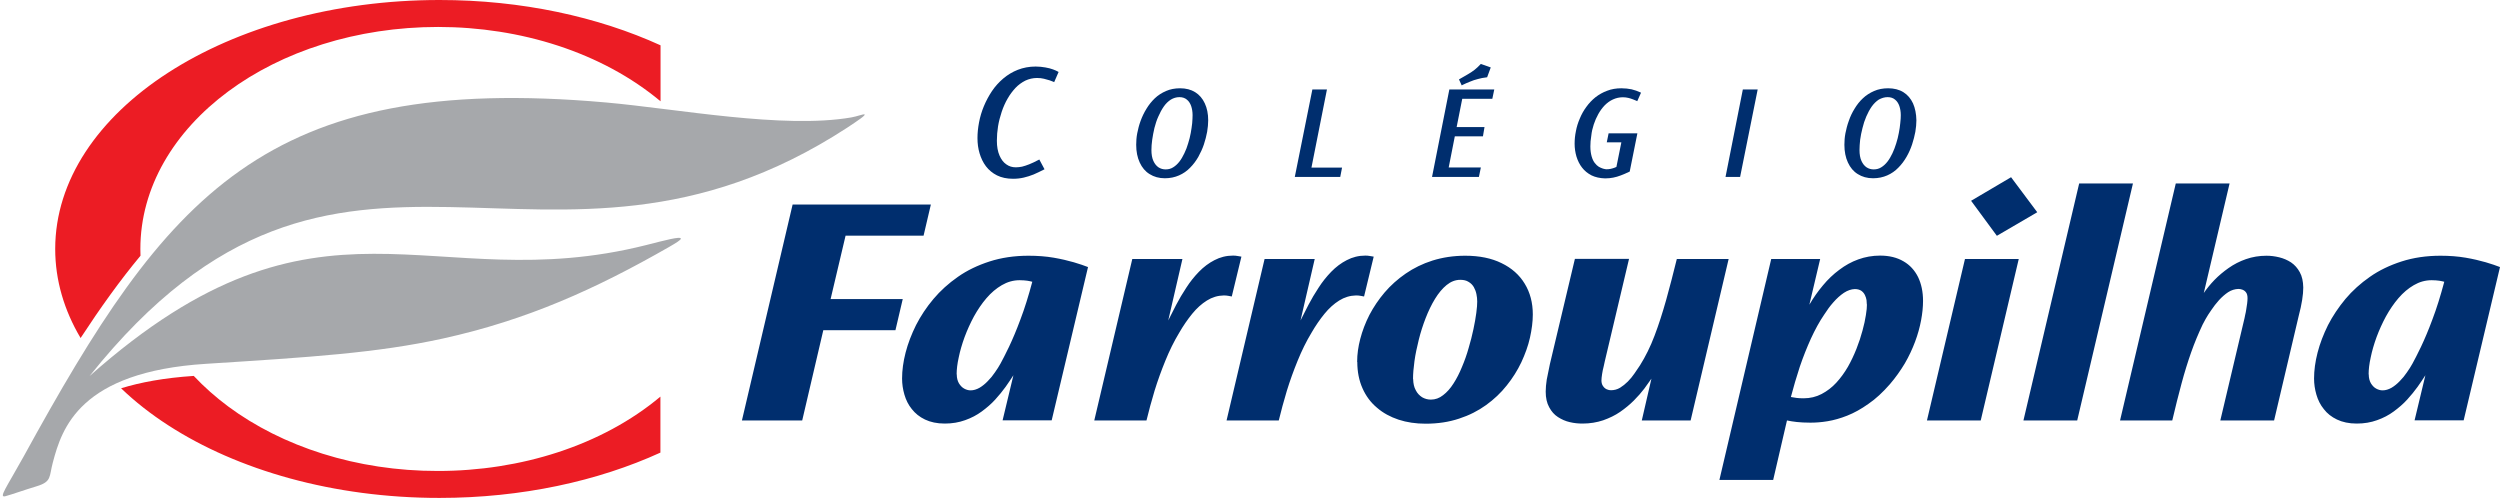 <svg xmlns="http://www.w3.org/2000/svg" xmlns:xlink="http://www.w3.org/1999/xlink" id="Camada_1" x="0px" y="0px" viewBox="0 0 1920 382.5" style="enable-background:new 0 0 1920 382.5;" xml:space="preserve"><style type="text/css">	.st0{fill:#002E6E;}	.st1{fill:#A6A8AB;}	.st2{fill:#EC1C24;}</style><g>	<g>		<path class="st0" d="M1123.3,65.2c1.9-0.9,3.8-1.8,5.7-2.5c1.9-0.8,3.9-1.5,6-2c2-0.6,4.2-1,6.7-1.3l0.4,0l2.8-7.6l-7.6-2.7   l-0.3,0.3c-1.5,1.6-3,3-4.5,4.2c-1.5,1.1-3.1,2.3-5.1,3.4c-1.9,1.1-4,2.3-6.4,3.7l-0.5,0.3l2.1,4.6L1123.3,65.2z"></path>		<path class="st0" d="M917.9,70.8c-3.2-2-7.1-3-11.6-3c-4,0-7.6,0.7-10.8,2.1c-3.2,1.4-6.1,3.2-8.6,5.6c-2.4,2.3-4.6,5-6.4,8   c-1.8,2.9-3.3,6-4.5,9.3c-1.2,3.2-2,6.5-2.6,9.5c-0.6,3.1-0.8,6.1-0.8,8.9c0,5.2,0.9,9.7,2.7,13.6c1.8,3.9,4.3,6.9,7.6,8.9   c3.3,2.1,7.2,3.2,11.7,3.2h0c4.1,0,7.7-0.8,10.9-2.2c3.2-1.4,6.1-3.4,8.5-5.9c2.5-2.5,4.5-5.2,6.3-8.3c1.7-3.1,3.2-6.3,4.3-9.6   c1.1-3.3,1.9-6.5,2.5-9.7c0.5-3.1,0.8-6.1,0.8-8.8c0-5-0.9-9.4-2.6-13C923.6,75.7,921.1,72.8,917.9,70.8z M905.8,74.6   c2.4,0,4.3,0.7,5.7,1.9c1.5,1.2,2.6,2.9,3.3,4.9c0.7,2.1,1.1,4.4,1.1,7c0,1.7-0.1,3.7-0.3,6.2c-0.3,2.4-0.6,4.9-1.1,7.5   c-0.5,2.6-1.1,5.3-2,8c-0.8,2.7-1.7,5.2-2.9,7.6c-1.2,2.5-2.4,4.6-3.8,6.4c-1.5,1.9-3,3.3-4.8,4.4c-1.7,1.1-3.6,1.6-5.8,1.6   c-2,0-3.8-0.5-5.5-1.6c-1.6-1.1-2.9-2.7-3.9-4.9c-1-2.2-1.5-5-1.5-8.4c0-2.4,0.2-5,0.6-7.9c0.4-2.9,1-5.9,1.7-9c0.8-3,1.7-6,3-8.8   c1.2-2.8,2.6-5.4,4.2-7.7c1.6-2.3,3.4-4,5.4-5.3C901.2,75.3,903.4,74.6,905.8,74.6z"></path>		<path class="st0" d="M808.7,53.3c-1.6-0.6-3.5-1.1-5.8-1.5c-2.3-0.4-4.8-0.7-7.5-0.7c-5,0-9.6,0.9-13.7,2.5   c-4.1,1.6-7.9,3.9-11.2,6.7c-3.3,2.8-6.3,6.1-8.7,9.7c-2.4,3.6-4.5,7.5-6.2,11.6c-1.7,4.1-2.9,8.2-3.7,12.4   c-0.8,4.2-1.2,8.2-1.2,12c0,4.2,0.5,8,1.6,11.7c1.1,3.7,2.7,7.1,4.9,10c2.2,2.9,5.1,5.3,8.5,7c3.4,1.7,7.6,2.6,12.3,2.6h0   c2.9,0,5.6-0.3,8.2-0.9c2.6-0.6,5.1-1.4,7.6-2.4c2.5-1.1,5.1-2.3,7.8-3.7l0.6-0.3l-4-7.5l-0.6,0.3c-2.8,1.5-5.2,2.6-7.2,3.4   c-2,0.8-3.9,1.4-5.5,1.8c-1.6,0.3-3.1,0.5-4.6,0.5h-0.2c-2.7,0-5.1-0.7-7.3-2.3c-2.2-1.5-3.9-3.8-5.2-6.8c-1.3-3-2-6.8-2-11.3   c0-3.7,0.3-7.4,0.9-11.1c0.6-3.7,1.6-7.5,2.8-11.1c1.2-3.6,2.7-7,4.5-10.1c1.8-3.2,3.9-5.9,6.1-8.3c2.2-2.3,4.8-4.2,7.6-5.6   c2.8-1.3,5.8-2,9-2c1.9,0,3.7,0.2,5.3,0.6c1.6,0.4,3.1,0.8,4.3,1.2c1.1,0.4,2,0.8,2.9,1.1l0.6,0.3l3.4-7.8l-0.5-0.3   C811.6,54.5,810.4,53.9,808.7,53.3z"></path>		<path class="st0" d="M1224,95.6c0.9-2.8,2.1-5.5,3.5-8c1.4-2.5,3-4.7,4.9-6.7c1.9-1.9,3.9-3.4,6.3-4.5c2.4-1.1,4.9-1.7,7.7-1.7   c1.6,0,2.9,0.2,4.2,0.5c1.2,0.3,2.3,0.6,3.5,1.1c1,0.4,1.9,0.8,2.7,1.1l0.6,0.3l2.9-6.5l-0.6-0.3c-1.9-0.9-4.2-1.7-6.6-2.3   c-2.4-0.5-5.1-0.8-7.9-0.8c-3.9,0-7.6,0.6-10.9,1.9c-3.3,1.2-6.3,2.9-9,5c-2.6,2.1-5,4.6-7,7.4c-2,2.7-3.7,5.7-5,8.9   c-1.4,3.2-2.4,6.4-3,9.7c-0.7,3.3-1,6.5-1,9.7c0,3.4,0.5,6.7,1.4,9.8c1,3.2,2.4,6.1,4.3,8.5c1.9,2.5,4.4,4.5,7.3,6   c2.9,1.4,6.4,2.2,10.4,2.3h0c2.3,0,4.4-0.2,6.3-0.6c1.9-0.4,3.8-0.9,5.8-1.7c2-0.7,4.1-1.7,6.5-2.8l0.3-0.1l5.9-29.4h-22.1   l-1.4,6.9h11.2l-3.8,18.9l-1.7,0.7c-0.9,0.3-1.8,0.6-2.8,0.8c-1,0.2-2.1,0.3-3.2,0.3c-0.6,0-1.5-0.2-2.6-0.5   c-1-0.3-2.1-0.8-3.2-1.4c-1.1-0.7-2.1-1.6-3.1-2.9c-1-1.3-1.8-2.9-2.4-5c-0.6-2.1-1-4.7-1-7.7c0-2.6,0.2-5.3,0.7-8.2   C1222.4,101.2,1223.1,98.4,1224,95.6z"></path>		<polygon class="st0" points="1019.1,68.7 1007.9,68.7 994.4,135.9 1029.3,135.9 1030.7,128.7 1007.2,128.7   "></polygon>		<polygon class="st0" points="1325.2,135.9 1336.4,135.9 1349.9,68.7 1338.5,68.7   "></polygon>		<path class="st0" d="M1469.2,79.4c-1.7-3.7-4.2-6.6-7.4-8.6c-3.2-2-7.2-3-11.7-3c-4,0-7.6,0.7-10.8,2.1c-3.2,1.4-6.1,3.2-8.6,5.6   c-2.5,2.3-4.6,5-6.4,8c-1.8,2.9-3.3,6-4.4,9.3c-1.2,3.2-2,6.5-2.6,9.5c-0.6,3.1-0.8,6.1-0.8,8.9c0,5.2,0.9,9.7,2.7,13.6   c1.8,3.9,4.3,6.9,7.6,8.9c3.3,2.1,7.2,3.2,11.7,3.2h0c4.1,0,7.7-0.8,10.9-2.2c3.2-1.4,6.1-3.4,8.5-5.9c2.5-2.5,4.5-5.2,6.3-8.3   c1.8-3.1,3.2-6.3,4.3-9.6c1.1-3.3,1.9-6.6,2.5-9.7c0.5-3.1,0.8-6.1,0.8-8.8C1471.7,87.4,1470.8,83,1469.2,79.4z M1449.7,74.6   c2.4,0,4.3,0.7,5.7,1.9c1.5,1.2,2.6,2.9,3.3,4.9c0.7,2.1,1.1,4.4,1.1,7c0,1.7-0.1,3.7-0.4,6.2c-0.2,2.4-0.6,4.9-1.1,7.5   c-0.5,2.6-1.1,5.3-2,8c-0.8,2.7-1.8,5.2-2.9,7.6c-1.2,2.5-2.4,4.6-3.8,6.4c-1.5,1.9-3,3.3-4.8,4.4c-1.7,1.1-3.7,1.6-5.8,1.6   c-2,0-3.8-0.5-5.5-1.6c-1.6-1.1-2.9-2.7-3.9-4.9c-1-2.2-1.5-5-1.5-8.4c0-2.4,0.2-5,0.5-7.9c0.4-2.9,1-5.9,1.8-9   c0.7-3,1.7-6,2.9-8.8c1.2-2.8,2.6-5.4,4.2-7.7c1.6-2.2,3.4-4,5.4-5.3C1445.1,75.3,1447.3,74.6,1449.7,74.6z"></path>		<polygon class="st0" points="1099.8,135.9 1135.8,135.9 1137.3,128.6 1112.6,128.6 1117.3,104.7 1138.9,104.7 1140.1,97.6    1118.7,97.6 1123,75.9 1146.1,75.9 1147.6,68.7 1113.1,68.7   "></polygon>	</g>	<path class="st0" d="M1819.1,287.5c0-3.7,0.5-8.1,1.6-13c1-4.9,2.5-10.1,4.5-15.6c2-5.4,4.4-10.7,7.2-15.9c2.9-5.2,6-9.8,9.6-14  c3.6-4.2,7.5-7.5,11.8-10c4.3-2.5,8.8-3.8,13.7-3.8c2.4,0,4.3,0.2,5.9,0.4c1.6,0.3,2.9,0.5,3.8,0.8c-2.9,10.9-5.9,20.5-9.1,28.9  c-3.1,8.4-6.1,15.4-8.8,21.1c-2.8,5.7-4.9,10-6.5,12.8c-1.2,2.2-2.6,4.4-4.3,6.8c-1.6,2.4-3.4,4.6-5.5,6.7c-2,2.1-4.1,3.8-6.3,5.1  c-2.3,1.3-4.6,2-6.9,2c-1.7,0-3.4-0.5-5-1.4c-1.6-0.9-2.9-2.3-4-4.1c-1-1.8-1.6-4-1.6-6.6V287.5z M1920,205.1  c-2.9-1.1-6.5-2.4-11-3.7c-4.5-1.3-9.6-2.5-15.4-3.5c-5.9-1-12.3-1.5-19.3-1.5c-10.9,0-20.9,1.5-29.9,4.4  c-9,2.9-17.2,6.8-24.3,11.8c-7.2,5-13.5,10.7-18.8,17c-5.3,6.4-9.8,13.1-13.4,20.1c-3.5,7.1-6.2,14.1-8,21.1  c-1.8,7-2.7,13.6-2.7,19.9c0,4.2,0.6,8.3,1.8,12.4c1.2,4.1,3,7.8,5.7,11.1c2.5,3.3,5.9,6,10.1,8c4.2,2,9.2,3.1,15.2,3.1  c5.7,0,10.9-0.9,15.6-2.6c4.8-1.7,9-3.9,12.8-6.7c3.8-2.8,7.3-5.8,10.3-9.1c3-3.3,5.7-6.6,8-9.8c2.3-3.3,4.3-6.2,6-8.9l-8.3,34.6  h37.7L1920,205.1z M1671,140.9l-42.8,182h40.1c2.4-10.3,4.8-19.7,7.1-28.3c2.3-8.6,4.8-16.6,7.4-24c2.6-7.4,5.6-14.5,8.8-21.3  c0.4-0.8,1.2-2.3,2.3-4.3c1.2-2.1,2.6-4.4,4.4-6.9c1.7-2.6,3.7-5.1,5.9-7.6c2.2-2.4,4.6-4.5,7-6.1c2.5-1.6,5.1-2.4,7.8-2.5  c0.9,0,1.9,0.1,3,0.5c1.1,0.4,2.1,1,2.9,2.1c0.8,1,1.2,2.5,1.2,4.5c0,1.2-0.1,2.5-0.3,4.1c-0.2,1.6-0.4,3.1-0.7,4.6  c-0.2,1.5-0.5,2.9-0.8,4.1c-0.2,1.2-0.4,2.1-0.5,2.5l-18.6,78.6h41.3l18.9-80.3c2.4-9,3.5-16.3,3.5-21.8c-0.1-4.7-0.9-8.6-2.7-11.8  c-1.7-3.1-3.9-5.6-6.7-7.5c-2.8-1.8-5.8-3.1-9.1-3.9c-3.3-0.8-6.5-1.2-9.8-1.2c-5.6,0-10.8,0.9-15.7,2.6c-4.9,1.7-9.3,4-13.3,6.8  c-4,2.8-7.7,5.9-10.9,9.2c-3.2,3.3-5.9,6.7-8.2,10l19.8-84.1H1671z M1596.8,140.9l-42.8,182h41.3l42.8-182H1596.8z M1509.1,198.9  l-29.2,124h41.3l29.2-124H1509.1z M1544.5,136.1l-30.7,18.1l19.8,26.9l31-18.1L1544.5,136.1z M1433.8,233.8c0,2-0.2,4.7-0.8,8.2  c-0.5,3.5-1.4,7.5-2.6,11.9c-1.2,4.5-2.7,9.1-4.6,13.9c-1.9,4.8-4.1,9.5-6.6,13.9c-2.6,4.5-5.6,8.6-8.9,12.2  c-3.3,3.6-7.1,6.5-11.3,8.7c-4.2,2.2-8.8,3.3-13.9,3.3c-2,0-3.8-0.1-5.4-0.3c-1.6-0.2-3-0.5-4.3-0.7c2-7.7,4.3-15.4,6.8-23.1  c2.6-7.7,5.5-14.9,8.6-21.8c3.2-6.9,6.5-13,10.2-18.4c2.1-3.3,4.4-6.5,7-9.4c2.6-3,5.3-5.4,8.1-7.3c2.9-1.9,5.7-2.8,8.4-2.9  c2.1,0,3.8,0.5,5.1,1.4c1.2,0.9,2.1,2,2.7,3.3c0.6,1.3,1,2.5,1.2,3.8c0.1,1.3,0.2,2.3,0.2,3.1V233.8z M1360.3,198.9l-39.8,169.7  h41.3l10.6-45.7c2.3,0.5,4.8,0.9,7.6,1.2c2.8,0.3,6.2,0.5,10.4,0.5c4,0,8.4-0.3,13.2-1.1c4.8-0.8,9.8-2.2,15.1-4.3  c5.3-2.1,10.7-5.1,16.2-9c5.6-3.8,11.1-8.9,16.5-15.1c4.4-5.1,8.2-10.5,11.5-16c3.2-5.5,5.8-11.1,7.9-16.7  c2.1-5.6,3.6-11.1,4.6-16.4c1-5.3,1.5-10.3,1.5-14.9c0-7-1.3-13.1-3.8-18.3c-2.6-5.2-6.3-9.3-11.2-12.1c-4.9-2.9-10.9-4.4-18-4.4  c-5.9,0-11.4,1-16.7,2.9c-5.3,1.9-10.1,4.6-14.6,8c-4.6,3.4-8.8,7.4-12.6,12c-3.8,4.5-7.3,9.5-10.4,14.8l8.3-35.1H1360.3z   M1209.5,198.9l-19.2,80.8c-1,4.6-1.8,8.5-2.4,11.8c-0.5,3.4-0.8,6.4-0.8,9.3c0,4.8,0.9,8.8,2.7,12c1.7,3.2,3.9,5.7,6.7,7.5  c2.8,1.8,5.9,3.2,9.1,3.9c3.3,0.8,6.6,1.1,9.8,1.1c5.7,0,11-0.9,15.8-2.5c4.8-1.7,9.2-3.8,13.1-6.5c3.9-2.7,7.4-5.6,10.5-8.7  c3.1-3.1,5.8-6.2,8-9.1c2.2-3,4-5.5,5.5-7.7l-7.4,32.1h37.5l29.2-124h-39.8c-2.7,11.1-5.5,21.7-8.2,31.5c-2.8,9.9-5.7,19-8.9,27.4  c-3.2,8.5-7,16.1-11.2,22.8c-1.3,1.9-2.7,4-4.2,6.2c-1.5,2.2-3.2,4.3-5.1,6.2c-1.9,1.9-3.9,3.5-6,4.8c-2.2,1.3-4.5,1.9-7,1.9  c-1,0-2.1-0.2-3.2-0.7c-1.1-0.5-2.1-1.3-2.8-2.4c-0.8-1-1.2-2.4-1.3-4.1c0-1.5,0.2-3.2,0.5-5.2c0.3-2,0.7-3.9,1.2-5.8  c0.4-1.8,0.7-3.2,0.9-4.1l18.6-78.6H1209.5z M1085.2,291c0-3.9,0.4-8.4,1.1-13.6c0.7-5.2,1.9-10.7,3.3-16.4  c1.4-5.7,3.2-11.3,5.3-16.7c2.1-5.4,4.5-10.4,7.2-14.8c2.7-4.4,5.7-8,8.9-10.6c3.2-2.6,6.7-4,10.5-4c2.6,0,4.7,0.5,6.4,1.6  c1.7,1,3,2.3,4,4c0.9,1.6,1.6,3.4,2,5.4c0.4,1.9,0.6,3.8,0.6,5.7c0,2.1-0.2,5-0.7,8.7c-0.5,3.7-1.2,7.9-2.2,12.5  c-1,4.7-2.2,9.5-3.7,14.5c-1.4,5-3.1,9.8-5.1,14.5c-1.9,4.7-4.1,9-6.5,12.7c-2.4,3.8-5.1,6.8-8,9c-2.9,2.3-6,3.4-9.4,3.4  c-2.4,0-4.6-0.6-6.7-1.8c-2-1.3-3.7-3-4.9-5.4c-1.3-2.3-1.9-5.1-2-8.4V291z M1042.4,278c0,7.6,1.4,14.4,4,20.2  c2.6,5.9,6.3,10.9,11.1,14.9c4.7,4.1,10.3,7.1,16.6,9.2c6.4,2.1,13.3,3.1,20.8,3.1c9.4,0,17.9-1.3,25.7-3.9  c7.7-2.5,14.6-6,20.7-10.4c6.1-4.4,11.4-9.4,15.9-15.1c4.5-5.6,8.2-11.5,11.2-17.8c2.9-6.3,5.2-12.5,6.6-18.8  c1.4-6.3,2.2-12.3,2.2-17.9c0-9-2.1-16.9-6.2-23.6c-4.1-6.8-10.1-12.1-17.8-15.8c-7.7-3.8-17-5.7-27.9-5.7  c-9.1,0-17.4,1.3-25.1,3.7c-7.6,2.4-14.5,5.8-20.6,10s-11.6,9.1-16.2,14.5c-4.6,5.4-8.5,11.2-11.7,17.3c-3.1,6.1-5.4,12.2-7,18.3  c-1.6,6.1-2.4,12-2.4,17.5V278z M971.2,198.9l-29.2,124h40.1c1.8-7.3,3.8-14.9,6.2-22.8c2.4-7.8,5.2-15.5,8.3-23.1  c3.1-7.6,6.6-14.8,10.6-21.4c3.1-5.4,6.5-10.3,10-14.6c3.5-4.3,7.3-7.7,11.3-10.2c4-2.5,8.3-3.8,12.9-3.9c1.3,0,2.5,0.1,3.5,0.3  c1,0.2,1.9,0.3,2.7,0.5l7.4-30.6c-1-0.1-2-0.3-3-0.5c-1-0.2-2.2-0.3-3.4-0.3c-5.2,0-9.9,1.2-14.3,3.5c-4.3,2.2-8.3,5.2-11.9,8.9  c-3.6,3.7-6.8,7.7-9.7,12.2c-2.9,4.4-5.5,8.8-7.8,13.2c-2.3,4.4-4.3,8.4-6.1,12l10.9-47.2H971.2z M869.6,198.9l-29.2,124h40.1  c1.8-7.3,3.8-14.9,6.2-22.8c2.4-7.8,5.2-15.5,8.3-23.1c3.1-7.6,6.6-14.8,10.6-21.4c3.1-5.4,6.5-10.3,10-14.6  c3.5-4.3,7.3-7.7,11.3-10.2c4-2.5,8.3-3.8,12.9-3.9c1.3,0,2.5,0.1,3.5,0.3c1,0.2,1.9,0.3,2.7,0.5l7.4-30.6c-1-0.1-2-0.3-3-0.5  c-1-0.2-2.2-0.3-3.4-0.3c-5.2,0-9.9,1.2-14.3,3.5c-4.3,2.2-8.3,5.2-11.9,8.9c-3.6,3.7-6.8,7.7-9.7,12.2c-2.9,4.4-5.5,8.8-7.8,13.2  c-2.3,4.4-4.3,8.4-6.1,12l10.9-47.2H869.6z M734.7,287.5c0-3.7,0.5-8.1,1.6-13c1-4.9,2.5-10.1,4.5-15.6c2-5.4,4.4-10.7,7.2-15.9  c2.9-5.2,6-9.8,9.6-14c3.6-4.2,7.5-7.5,11.8-10c4.3-2.5,8.8-3.8,13.7-3.8c2.4,0,4.3,0.2,5.9,0.4c1.6,0.3,2.9,0.5,3.8,0.8  c-2.9,10.9-5.9,20.5-9.1,28.9c-3.1,8.4-6.1,15.4-8.8,21.1c-2.8,5.7-4.9,10-6.5,12.8c-1.2,2.2-2.6,4.4-4.3,6.8  c-1.6,2.4-3.4,4.6-5.5,6.7c-2,2.1-4.1,3.8-6.3,5.1c-2.3,1.3-4.6,2-6.9,2c-1.7,0-3.4-0.5-5-1.4c-1.6-0.9-2.9-2.3-4-4.1  c-1-1.8-1.6-4-1.6-6.6V287.5z M835.6,205.1c-2.9-1.1-6.5-2.4-11-3.7c-4.5-1.3-9.6-2.5-15.4-3.5c-5.8-1-12.3-1.5-19.3-1.5  c-10.9,0-20.9,1.5-29.9,4.4c-9,2.9-17.2,6.8-24.3,11.8c-7.2,5-13.5,10.7-18.8,17c-5.4,6.4-9.8,13.1-13.4,20.1  c-3.5,7.1-6.2,14.1-8,21.1c-1.8,7-2.7,13.6-2.7,19.9c0,4.2,0.6,8.3,1.8,12.4c1.2,4.1,3,7.8,5.7,11.1c2.6,3.3,5.9,6,10.1,8  c4.2,2,9.2,3.1,15.2,3.1c5.7,0,10.9-0.9,15.6-2.6c4.8-1.7,9-3.9,12.8-6.7c3.8-2.8,7.3-5.8,10.3-9.1c3-3.3,5.7-6.6,8-9.8  c2.3-3.3,4.3-6.2,6-8.9l-8.3,34.6h37.7L835.6,205.1z M608.7,157.2l-38.9,165.7h46.3l16.2-69.3h55.4l5.6-23.9h-55.4l11.5-48.7h59.9  l5.6-23.9H608.7z"></path>	<path class="st1" d="M465.4,78.7c54.2,4.8,136,20.5,188.3,11.5c4.7-0.8,9.4-2.8,10.3-2.3c1,0.6-5.1,4.7-13.4,10.2  C417.8,249.6,262.9,45.5,68.8,288.8c178.1-158.1,261.3-58.7,427.5-100.6c13.8-3.5,26.6-7,26.6-4.9c0,1-3.7,3.3-9.1,6.4  c-56.4,32.3-109.1,56.1-173.7,70.3c-50.5,11.1-101.6,14.3-181.7,19.4c-97.4,6.1-110.9,49.7-117.8,75.7c-3,11-0.6,14.8-12.6,18.4  c-9,2.7-18.7,6.2-23.9,7.6c-5.4,1.4,1-6.9,14-30.4C127.7,151,202.8,55.4,465.4,78.7"></path>	<path class="st2" d="M107.9,196.4c-0.1-1.7-0.1-3.4-0.1-5.2c0-47.3,25.8-90.1,67.5-121c41.3-30.6,98.3-49.5,161.2-49.5  c63.1,0,125.7,19.4,170.8,57.1v-43C459.2,12.9,400.7,0,337.6,0h0h0C256.1,0,182.4,21.4,129,55.9c-53.5,34.6-86.6,82.5-86.6,135.3  c0,24.1,6.9,47.2,19.5,68.4C77,236.5,92.1,215.4,107.9,196.4z"></path>	<path class="st2" d="M175.3,312.2c-9.7-7.2-18.6-15.1-26.5-23.5c-22.6,1.5-40.9,4.9-55.8,9.5c10.6,10.2,22.7,19.7,36,28.3  c53.4,34.6,127.1,55.9,208.5,55.9c63.2,0,121.7-12.9,169.7-34.8v-43c-45,37.7-107.6,57.1-170.8,57.1  C273.6,361.8,216.6,342.8,175.3,312.2z"></path></g></svg>